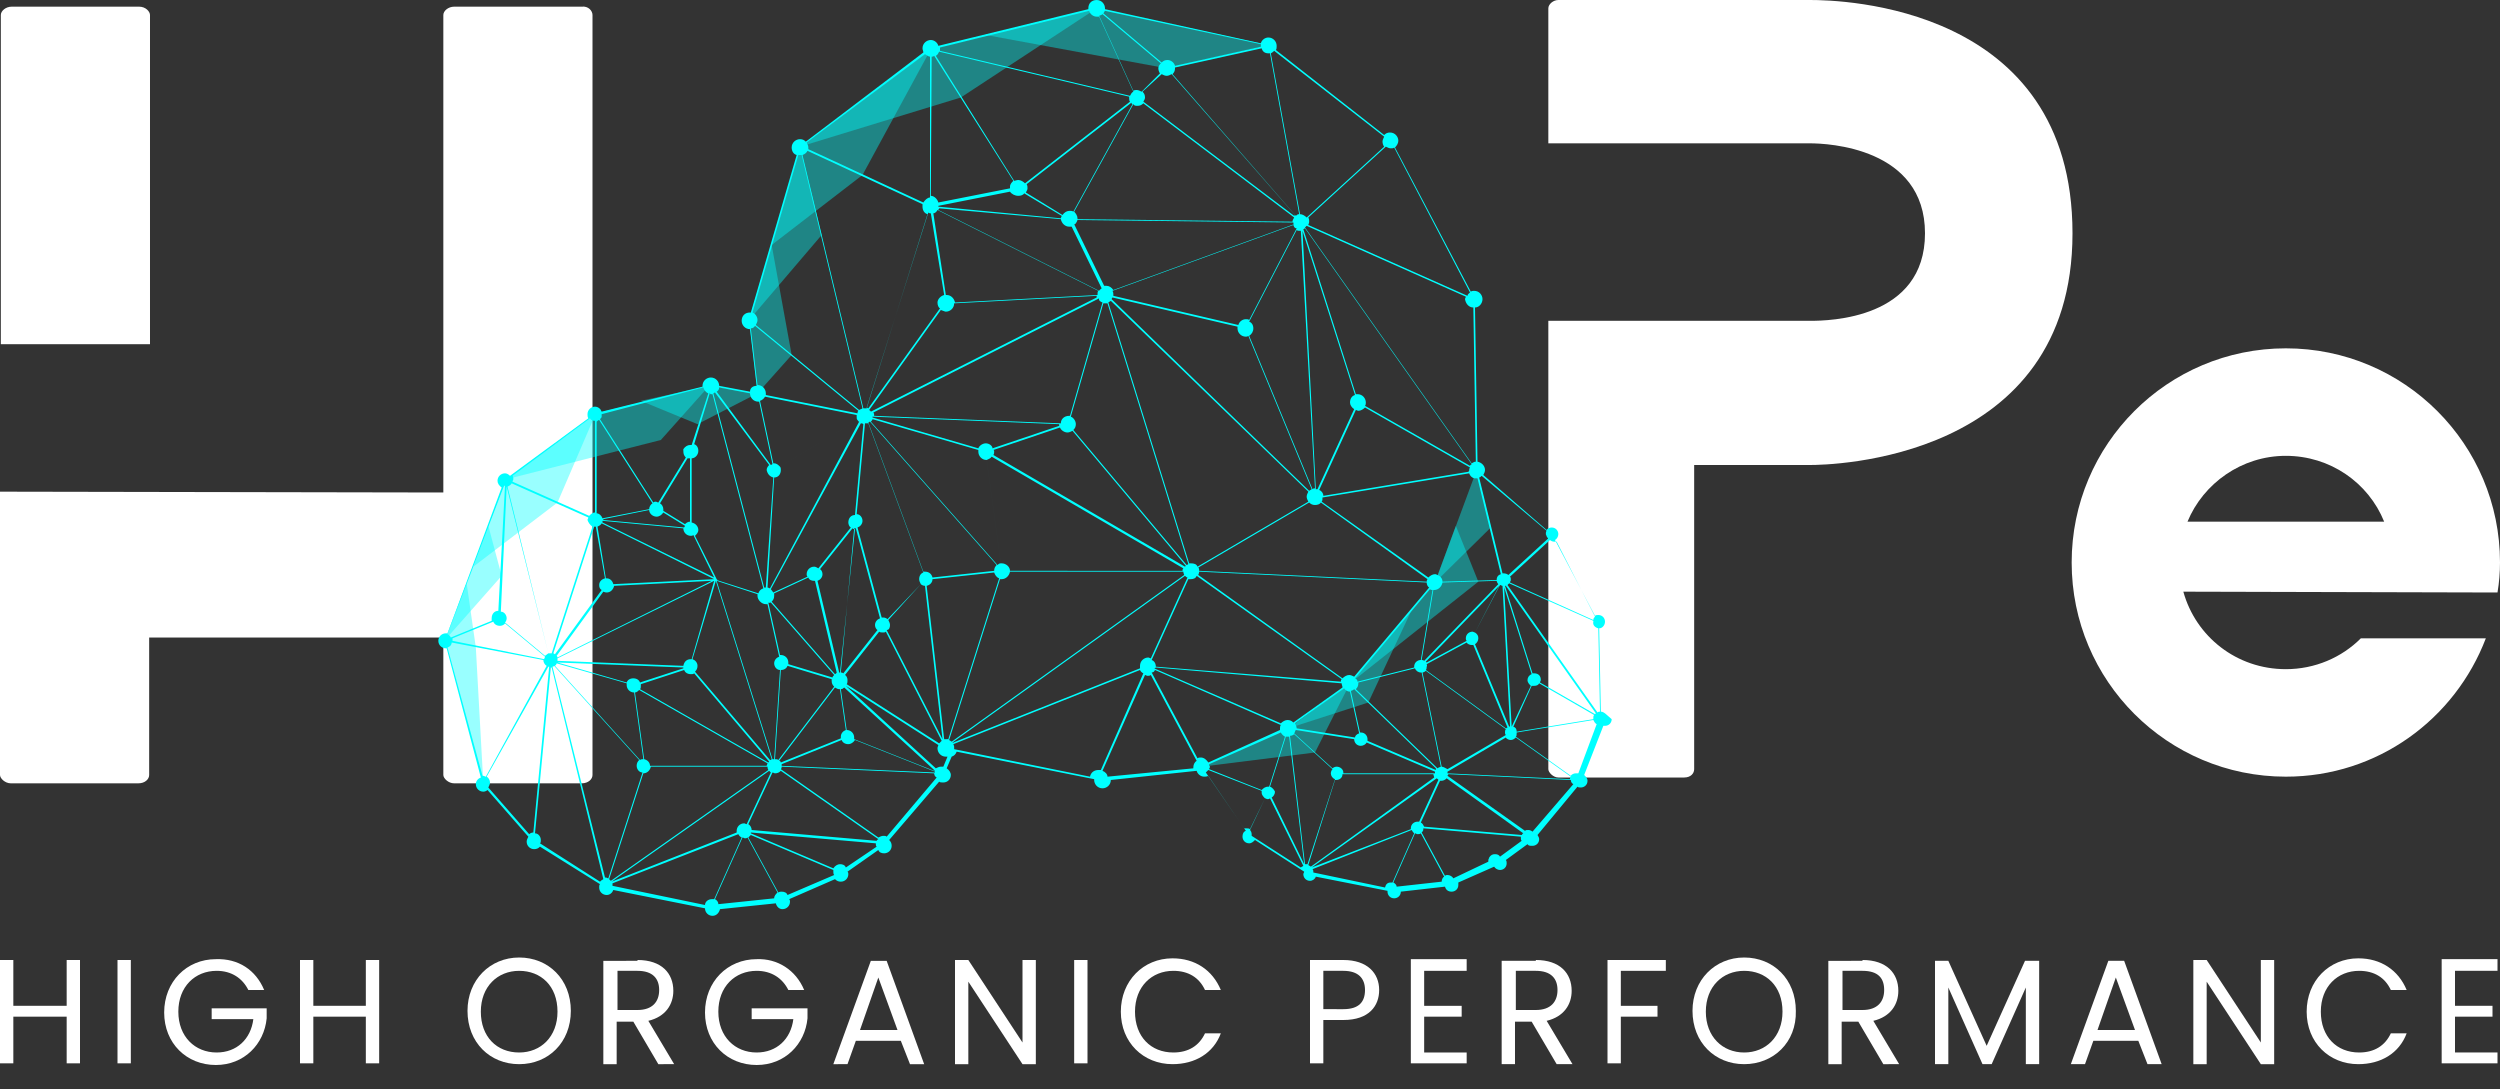 <svg xmlns="http://www.w3.org/2000/svg" xmlns:xlink="http://www.w3.org/1999/xlink" id="Layer_1" x="0px" y="0px" viewBox="0 0 300 130.7" style="enable-background:new 0 0 300 130.7;" xml:space="preserve"><rect x="0" y="0" width="300" height="130.7" fill="#333333" stroke="none"/><style type="text/css">	.st0{fill:#FFFFFF;}	.st1{opacity:0.4;fill:#00FFFF;}	.st2{fill:#00FFFF;}</style><g>	<path class="st0" d="M71.1,1.8V93c0,0.5-0.5,1-1.3,1H54.5c-0.7,0-1.3-0.6-1.3-1V76.5H17.9V93c0,0.5-0.5,1-1.3,1H1.3  c-0.7,0-1.3-0.6-1.3-1V59l53.2,0.1V56V38.6V1.8c0-0.5,0.6-1,1.3-1h15.3C70.6,0.7,71.1,1.3,71.1,1.8z M0.1,41.2V1.8  c0-0.5,0.6-1,1.3-1h15.3c0.8,0,1.3,0.6,1.3,1v36.9v2.6H0.1z"></path>	<path class="st0" d="M248.7,28c0,27.4-29.3,27.8-31.5,27.8h-13.9v36.5c0,0.5-0.4,1-1.2,1H187c-0.6,0-1.2-0.6-1.2-1V38.5h17.5h13.9  c2.3,0,13.8-0.2,13.8-10.5s-11.7-10.8-13.8-10.8h-13.9h-17.5V1c0-0.5,0.6-1,1.2-1h30.2C220.9,0,248.7,0.6,248.7,28z"></path>	<path class="st0" d="M299.7,71.1c0.2-1.2,0.3-2.4,0.3-3.6c0-14.2-11.5-25.7-25.7-25.7s-25.7,11.5-25.7,25.7  c0,14.2,11.5,25.7,25.7,25.7c11,0,20.3-6.9,24-16.6h-15c-2.3,2.3-5.5,3.7-9,3.7c-5.9,0-10.8-3.9-12.3-9.3L299.7,71.1z M274.3,54.7  c5.3,0,9.9,3.2,11.8,7.9h-23.6C264.4,58,269,54.7,274.3,54.7z"></path>	<g>		<path class="st0" d="M8,122H1.6v5.6H0v-12.4h1.6v5.5H8v-5.5h1.6v12.4H8V122z"></path>		<path class="st0" d="M14.1,115.2h1.6v12.4h-1.6V115.2z"></path>		<path class="st0" d="M31.7,118.8h-1.9c-0.7-1.4-2-2.3-3.8-2.3c-2.6,0-4.6,1.9-4.6,4.9c0,3,2,4.9,4.6,4.9c2.4,0,4.1-1.6,4.4-4h-5   v-1.3H32v1.2c-0.3,3.1-2.7,5.6-6.1,5.6c-3.5,0-6.2-2.6-6.2-6.3c0-3.7,2.7-6.4,6.2-6.4C28.6,115,30.7,116.4,31.7,118.8z"></path>		<path class="st0" d="M43.9,122h-6.3v5.6H36v-12.4h1.6v5.5h6.3v-5.5h1.6v12.4h-1.6V122z"></path>		<path class="st0" d="M62.3,127.7c-3.5,0-6.2-2.6-6.2-6.4c0-3.7,2.7-6.4,6.2-6.4c3.5,0,6.2,2.6,6.2,6.4   C68.5,125.1,65.8,127.7,62.3,127.7z M62.3,126.3c2.6,0,4.6-1.9,4.6-4.9c0-3.1-2-4.9-4.6-4.9c-2.6,0-4.6,1.9-4.6,4.9   C57.7,124.4,59.6,126.3,62.3,126.3z"></path>		<path class="st0" d="M76.5,115.2c2.9,0,4.3,1.6,4.3,3.7c0,1.6-0.9,3.1-3,3.6l3.1,5.2H79l-3-5.1h-2v5.1h-1.6v-12.4H76.5z    M76.5,116.5h-2.4v4.7h2.4c1.8,0,2.6-1,2.6-2.4C79.1,117.4,78.3,116.5,76.5,116.5z"></path>		<path class="st0" d="M96.5,118.8h-1.9c-0.7-1.4-2-2.3-3.8-2.3c-2.6,0-4.6,1.9-4.6,4.9c0,3,2,4.9,4.6,4.9c2.4,0,4.1-1.6,4.4-4h-5   v-1.3h6.7v1.2c-0.3,3.1-2.7,5.6-6.1,5.6c-3.5,0-6.2-2.6-6.2-6.3c0-3.7,2.7-6.4,6.2-6.4C93.3,115,95.5,116.4,96.5,118.8z"></path>		<path class="st0" d="M108.1,124.9h-5.4l-1,2.8H100l4.5-12.4h1.9l4.5,12.4h-1.7L108.1,124.9z M105.4,117.3l-2.2,6.3h4.5   L105.4,117.3z"></path>		<path class="st0" d="M124.3,115.2v12.5h-1.6l-6.5-9.9v9.9h-1.6v-12.5h1.6l6.5,9.9v-9.9H124.3z"></path>		<path class="st0" d="M128.9,115.2h1.6v12.4h-1.6V115.2z"></path>		<path class="st0" d="M140.7,115c2.7,0,4.8,1.4,5.8,3.8h-1.9c-0.7-1.5-2-2.3-3.8-2.3c-2.6,0-4.6,1.9-4.6,4.9c0,3,1.9,4.9,4.6,4.9   c1.8,0,3.1-0.8,3.8-2.3h1.9c-0.9,2.4-3.1,3.7-5.8,3.7c-3.5,0-6.2-2.6-6.2-6.3C134.5,117.7,137.2,115,140.7,115z"></path>		<path class="st0" d="M161.2,122.4h-2.4v5.2h-1.6v-12.4h4c2.9,0,4.3,1.6,4.3,3.6C165.5,120.7,164.3,122.4,161.2,122.4z    M161.2,121.1c1.9,0,2.6-0.9,2.6-2.3c0-1.4-0.8-2.3-2.6-2.3h-2.4v4.6H161.2z"></path>		<path class="st0" d="M176,116.5h-5.1v4.2h4.5v1.3h-4.5v4.3h5.1v1.3h-6.7v-12.5h6.7V116.5z"></path>		<path class="st0" d="M184.3,115.2c2.9,0,4.3,1.6,4.3,3.7c0,1.6-0.9,3.1-3,3.6l3.1,5.2h-1.9l-3-5.1h-2v5.1h-1.6v-12.4H184.3z    M184.3,116.5h-2.4v4.7h2.4c1.8,0,2.6-1,2.6-2.4C186.9,117.4,186.1,116.5,184.3,116.5z"></path>		<path class="st0" d="M192.9,115.2h7v1.3h-5.4v4.2h4.4v1.3h-4.4v5.6h-1.6V115.2z"></path>		<path class="st0" d="M209.3,127.7c-3.5,0-6.2-2.6-6.2-6.4c0-3.7,2.7-6.4,6.2-6.4c3.5,0,6.2,2.6,6.2,6.4   C215.6,125.1,212.8,127.7,209.3,127.7z M209.3,126.3c2.6,0,4.6-1.9,4.6-4.9c0-3.1-2-4.9-4.6-4.9c-2.6,0-4.6,1.9-4.6,4.9   C204.7,124.4,206.7,126.3,209.3,126.3z"></path>		<path class="st0" d="M223.5,115.2c2.9,0,4.3,1.6,4.3,3.7c0,1.6-0.9,3.1-3,3.6l3.1,5.2H226l-3-5.1h-2v5.1h-1.6v-12.4H223.5z    M223.5,116.5h-2.4v4.7h2.4c1.8,0,2.6-1,2.6-2.4C226.1,117.4,225.4,116.5,223.5,116.5z"></path>		<path class="st0" d="M232.1,115.3h1.7l4.6,10.2l4.6-10.2h1.7v12.4h-1.6v-9.2l-4.1,9.2h-1.1l-4.1-9.2v9.2h-1.6V115.3z"></path>		<path class="st0" d="M256.6,124.9h-5.4l-1,2.8h-1.7l4.5-12.4h1.9l4.5,12.4h-1.7L256.6,124.9z M253.9,117.3l-2.2,6.3h4.5   L253.9,117.3z"></path>		<path class="st0" d="M272.9,115.2v12.5h-1.6l-6.5-9.9v9.9h-1.6v-12.5h1.6l6.5,9.9v-9.9H272.9z"></path>		<path class="st0" d="M283,115c2.7,0,4.8,1.4,5.8,3.8h-1.9c-0.7-1.5-2-2.3-3.8-2.3c-2.6,0-4.6,1.9-4.6,4.9c0,3,1.9,4.9,4.6,4.9   c1.8,0,3.1-0.8,3.8-2.3h1.9c-0.9,2.4-3.1,3.7-5.8,3.7c-3.5,0-6.2-2.6-6.2-6.3C276.8,117.7,279.5,115,283,115z"></path>		<path class="st0" d="M299.7,116.5h-5.1v4.2h4.5v1.3h-4.5v4.3h5.1v1.3H293v-12.5h6.7V116.5z"></path>	</g>	<polygon class="st1" points="152.2,5.4 140,8.2 118.3,4.2 131.6,1  "></polygon>	<polygon class="st1" points="131.6,1 115.3,11.7 96,17.6 111.7,5.9  "></polygon>	<polygon class="st1" points="111.7,5.9 103.5,21 92.6,29.4 96,17.6  "></polygon>	<polygon class="st1" points="96,17.6 98.6,28.2 89.9,38.4  "></polygon>	<polygon class="st1" points="92.6,29.4 95,42.6 90.9,47.2 89.9,38.4  "></polygon>	<polygon class="st1" points="85.1,46.3 79.3,52.8 60.8,57.5 71.5,49.6  "></polygon>	<polygon class="st1" points="71.5,49.6 66.9,60.3 56.8,68 60.8,57.5  "></polygon>	<polygon class="st1" points="76.9,48.1 83.7,50.9 90.9,47.2 85.1,46.3  "></polygon>	<polygon class="st1" points="58.6,63.1 60.2,69.1 53.4,76.8  "></polygon>	<polygon class="st1" points="56,70 57.1,77.7 58,94 53.4,76.8  "></polygon>	<polygon class="st1" points="177.2,56.4 178.9,63.3 172.2,69.9  "></polygon>	<polygon class="st1" points="174.7,63.1 177.4,69.8 162,82 172.2,69.9  "></polygon>	<polygon class="st1" points="169.4,73.2 164.2,84.3 154.6,87.4 162,82  "></polygon>	<polygon class="st1" points="162,82 157.8,90.3 144.2,92 154.6,87.4  "></polygon>	<path class="st2" d="M192.1,85.4l-0.2-10c0.4,0,0.7-0.4,0.7-0.8c0-0.4-0.3-0.8-0.8-0.8c-0.1,0-0.3,0-0.4,0.1l-4.8-9.1  c0.2-0.1,0.4-0.4,0.4-0.7c0-0.4-0.3-0.8-0.8-0.8c-0.2,0-0.5,0.1-0.6,0.3L178,57c0.1-0.2,0.2-0.4,0.2-0.6c0-0.5-0.4-0.9-0.9-1  L177,36.9c0.5,0,0.9-0.5,0.9-1c0-0.5-0.4-1-1-1c-0.1,0-0.3,0-0.4,0.1l-9.1-17.3c0.2-0.2,0.4-0.5,0.4-0.8c0-0.5-0.4-1-1-1  c-0.3,0-0.5,0.1-0.7,0.3L153.1,6c0.1-0.1,0.1-0.3,0.1-0.5c0-0.5-0.4-1-1-1c-0.4,0-0.8,0.3-0.9,0.7l-18.7-4.1c0,0,0-0.1,0-0.1  c0-0.5-0.4-1-1-1s-1,0.4-1,1c0,0,0,0.1,0,0.1l-18,4.4c-0.1-0.4-0.5-0.7-0.9-0.7c-0.5,0-1,0.4-1,1c0,0.2,0.1,0.3,0.1,0.5L96.7,17  c-0.2-0.2-0.4-0.3-0.7-0.3c-0.5,0-1,0.4-1,1c0,0.4,0.2,0.8,0.6,0.9l-5.5,18.9c-0.1,0-0.1,0-0.1,0c-0.6,0-1,0.4-1,1c0,0.5,0.4,1,1,1  l0,0l0.8,6.8C90.3,46.3,90,46.6,90,47l-3.7-0.7c0,0,0,0,0,0c0-0.5-0.4-1-1-1c-0.5,0-1,0.4-1,1c0,0,0,0.1,0,0.1l-12.1,3  c-0.1-0.3-0.4-0.6-0.8-0.6c-0.5,0-0.9,0.4-0.9,0.9c0,0.2,0,0.3,0.1,0.5l-9.4,6.9c-0.2-0.2-0.4-0.3-0.6-0.3c-0.5,0-0.9,0.4-0.9,0.9  c0,0.3,0.2,0.6,0.5,0.8L53.7,76c-0.1,0-0.2,0-0.2,0c-0.5,0-0.9,0.4-0.9,0.9c0,0.5,0.4,0.9,0.9,0.9c0.1,0,0.1,0,0.1,0l4.1,15.5  c-0.3,0.1-0.6,0.4-0.6,0.8c0,0.5,0.4,0.9,0.9,0.9c0.2,0,0.4-0.1,0.5-0.2l4.9,5.6c-0.1,0.2-0.2,0.4-0.2,0.6c0,0.5,0.4,0.9,0.9,0.9  c0.3,0,0.5-0.1,0.7-0.3l7.2,4.5c-0.1,0.1-0.1,0.2-0.1,0.4c0,0.5,0.4,0.9,0.9,0.9c0.4,0,0.7-0.3,0.8-0.6l11,2.2c0,0,0,0,0,0  c0,0.5,0.4,0.9,0.9,0.9c0.5,0,0.8-0.4,0.9-0.8l6.7-0.7c0.1,0.4,0.4,0.7,0.8,0.7c0.5,0,0.9-0.4,0.9-0.9c0-0.1,0-0.2-0.1-0.3l5.5-2.4  c0.2,0.2,0.4,0.3,0.7,0.3c0.5,0,0.9-0.4,0.9-0.9c0-0.1,0-0.2-0.1-0.3l3.7-2.6c0.1,0.3,0.4,0.4,0.7,0.4c0.5,0,0.9-0.4,0.9-0.9  c0-0.3-0.1-0.5-0.3-0.7l6-7c0.1,0.1,0.3,0.1,0.5,0.1c0.5,0,0.9-0.4,0.9-0.9c0-0.3-0.2-0.6-0.5-0.8l0.6-1.4c0.3-0.1,0.5-0.3,0.6-0.6  l16.5,3.3c0,0,0,0,0,0.1c0,0.5,0.4,1,1,1c0.5,0,1-0.4,1-1l10.3-1.1c0.1,0.4,0.5,0.7,0.9,0.7c0.2,0,0.3,0,0.5-0.1l4.5,6.6  c-0.3,0.1-0.4,0.4-0.4,0.7c0,0.4,0.3,0.8,0.8,0.8c0.3,0,0.5-0.2,0.7-0.4l5.9,3.8c0,0.1-0.1,0.2-0.1,0.3c0,0.4,0.3,0.8,0.8,0.8  c0.3,0,0.6-0.2,0.7-0.5l8.6,1.7c0,0,0,0.1,0,0.1c0,0.4,0.3,0.8,0.8,0.8c0.4,0,0.8-0.3,0.8-0.8c0,0,0,0,0,0l5.3-0.6  c0.1,0.4,0.4,0.6,0.8,0.6c0.4,0,0.8-0.3,0.8-0.8c0-0.1,0-0.2,0-0.3l4.3-1.9c0.1,0.2,0.4,0.4,0.7,0.4c0.4,0,0.8-0.3,0.8-0.8  c0-0.1,0-0.3-0.1-0.4l2.6-1.9c0.1,0.2,0.3,0.2,0.6,0.2c0.4,0,0.8-0.3,0.8-0.8c0-0.2-0.1-0.3-0.2-0.5l4.8-5.8  c0.1,0.1,0.2,0.1,0.4,0.1c0.4,0,0.8-0.3,0.8-0.8c0-0.3-0.2-0.5-0.4-0.7l2.3-5.9c0.1,0,0.1,0,0.2,0c0.4,0,0.8-0.3,0.8-0.8  C192.8,85.8,192.5,85.4,192.1,85.4z M188.4,93.5l-14.7-0.7c0-0.1,0-0.2,0-0.2l7-4.1c0.1,0.2,0.4,0.3,0.6,0.3c0.2,0,0.4-0.1,0.6-0.3  l6.6,4.7C188.4,93.2,188.4,93.3,188.4,93.5z M182.6,100.2l-11.7-1c-0.1-0.2-0.2-0.4-0.4-0.5l2.3-5c0.1,0,0.1,0,0.1,0  c0.3,0,0.5-0.1,0.7-0.3l9.2,6.6C182.7,100,182.7,100.1,182.6,100.2z M93.8,91.9c0-0.1,0-0.1,0-0.2l7.2-2.9c0.1,0.3,0.4,0.5,0.8,0.5  c0.3,0,0.6-0.2,0.8-0.5l9.6,3.8c0,0,0,0.1,0,0.1L93.8,91.9z M105.2,100.9l-15-1.3c0-0.3-0.2-0.6-0.4-0.7l2.9-6.2  c0.1,0,0.2,0.1,0.3,0.1c0.3,0,0.5-0.1,0.7-0.3l11.7,8.2C105.2,100.8,105.2,100.9,105.2,100.9z M64,99.9c-0.2,0-0.4,0.1-0.5,0.2  l-4.9-5.6c0.1-0.2,0.2-0.4,0.2-0.6c0-0.3-0.2-0.6-0.4-0.7L65.8,80c0,0,0.1,0,0.1,0L64,99.9C64,99.9,64,99.9,64,99.9z M54.3,76.9  C54.3,76.9,54.3,76.9,54.3,76.9c0-0.2,0-0.3,0-0.3l4.9-2c0.1,0.3,0.4,0.5,0.8,0.5c0.2,0,0.5-0.1,0.6-0.3l4.8,4  c0,0.1-0.1,0.2-0.1,0.3L54.3,76.9z M91.8,47.6l11,2.2c0,0.1,0,0.1,0,0.2c0,0.2,0,0.3,0.1,0.4l-9.3,5.6c-0.2-0.2-0.4-0.4-0.7-0.4  c0,0-0.1,0-0.1,0l-1.6-7.5C91.5,48,91.7,47.8,91.8,47.6z M96.9,18.1l13.8,6.4c0,0.1,0,0.2,0,0.3c0,0.4,0.2,0.8,0.6,0.9L104,49  c-0.1,0-0.1,0-0.2,0c0,0-0.1,0-0.2,0l-7.3-30.4C96.6,18.5,96.8,18.3,96.9,18.1z M132.3,1.7l7,5.9C139.1,7.8,139,8,139,8.2  c0,0.2,0.1,0.5,0.2,0.6L137,11c-0.2-0.1-0.4-0.2-0.6-0.2c-0.1,0-0.3,0-0.4,0.1l-4.1-9C132.1,1.8,132.2,1.8,132.3,1.7z M152.2,6.4  c0.1,0,0.1,0,0.2,0l3.5,19.3c-0.2,0-0.3,0.1-0.4,0.2L140.7,8.9c0.2-0.2,0.3-0.4,0.3-0.7c0,0,0-0.1,0-0.1l10.4-2.3  C151.5,6.2,151.8,6.4,152.2,6.4z M176.8,36.9l0.3,18.5c-0.2,0-0.3,0.1-0.5,0.2l-20-28.3c0.1-0.1,0.1-0.1,0.2-0.2l19.1,8.5  c0,0.1-0.1,0.2-0.1,0.3C175.9,36.5,176.3,36.9,176.8,36.9z M191.8,75.4l0.2,10c-0.1,0-0.2,0-0.3,0.1l-10.8-15.3  c0.1-0.1,0.1-0.1,0.2-0.2l10.1,4.5c0,0,0,0.1,0,0.1C191.1,75,191.4,75.3,191.8,75.4z M157.3,104c-0.1-0.1-0.2-0.1-0.3-0.2l3.2-10.2  c0.1,0,0.1,0,0.1,0c0.5,0,0.8-0.3,0.8-0.7h10.9c0,0.1,0.1,0.3,0.1,0.4L157.3,104z M114.2,89c-0.1-0.1-0.2-0.1-0.3-0.2l6.1-19.3  c0.1,0,0.1,0,0.2,0c0.5,0,0.9-0.4,1-0.9H142c0,0.2,0.1,0.3,0.1,0.4L114.2,89z M100.9,88.4c0,0.1,0,0.2,0,0.2l-7.2,2.9  c0-0.1-0.1-0.2-0.2-0.2l6.7-8.8c0.2,0.1,0.3,0.2,0.5,0.2c0,0,0,0,0.1,0l0.7,4.9C101.2,87.7,100.9,88,100.9,88.4z M73.1,105.5  l4.1-12.7l0,0c0.4,0,0.8-0.3,0.9-0.8h14c0,0.1,0,0.2,0.1,0.4l-18.9,13.3C73.2,105.6,73.2,105.6,73.1,105.5z M71.9,50.4l6.4,10  c-0.2,0.1-0.4,0.4-0.4,0.7l-5.6,1.1c-0.1-0.3-0.4-0.6-0.7-0.6l0-11C71.7,50.5,71.8,50.4,71.9,50.4z M92.9,57.3  c0.5,0,0.8-0.4,0.8-0.9c0-0.1,0-0.3-0.1-0.4l9.3-5.6c0.1,0.1,0.1,0.2,0.2,0.2L92.4,70.6c-0.1,0-0.2-0.1-0.3-0.1L92.9,57.3z   M139.4,8.9c0.2,0.1,0.4,0.2,0.6,0.2c0.2,0,0.4-0.1,0.6-0.2l14.8,16.9c0,0,0,0-0.1,0.1l-18.1-13.7c0.1-0.2,0.2-0.3,0.2-0.5  c0-0.3-0.1-0.5-0.3-0.7L139.4,8.9z M179.6,69.7c0,0.1,0.1,0.3,0.2,0.4l-8.9,9.2c-0.1-0.1-0.2-0.1-0.3-0.1l1.4-8.4l0.1,0  c0.5,0,0.9-0.4,1-0.9L179.6,69.7z M161.2,92.7c0-0.4-0.4-0.7-0.8-0.7c-0.2,0-0.4,0.1-0.5,0.2l-4.6-4.2c0.1-0.1,0.1-0.3,0.2-0.4  l7,1.1c0,0,0,0,0,0c0,0.4,0.3,0.8,0.8,0.8c0.3,0,0.6-0.2,0.7-0.4l8.2,3.5c0,0.1,0,0.1,0,0.2H161.2z M121.2,68.5  c0-0.5-0.5-0.9-1-0.9c0,0,0,0-0.1,0l-1.7-12.4c0.2-0.1,0.5-0.2,0.6-0.4l23,13.4c-0.1,0.1-0.1,0.2-0.1,0.3H121.2z M113.5,88.7  c-0.1,0-0.2,0-0.2,0l-2.1-18.4c0.4-0.1,0.7-0.4,0.7-0.8c0,0,0,0,0,0l7.4-0.8c0.1,0.3,0.3,0.6,0.6,0.7l-6.1,19.3  C113.7,88.7,113.6,88.7,113.5,88.7z M106.5,74.3c-0.1-0.1-0.3-0.2-0.5-0.2c-0.1,0-0.1,0-0.2,0l-2.9-10.8c0.3-0.1,0.6-0.4,0.6-0.8  c0-0.4-0.3-0.8-0.7-0.8l1-10.9l0.1,0c0.1,0,0.2,0,0.3,0l6.6,17.9c-0.3,0.1-0.5,0.4-0.5,0.8c0,0.2,0.1,0.4,0.2,0.6L106.5,74.3z   M78,91.9c0-0.4-0.3-0.7-0.7-0.8l-1.1-8c0.2,0,0.4-0.2,0.5-0.3l15.4,8.8c0,0.1-0.1,0.2-0.1,0.3H78z M77.9,61.2  c0,0.4,0.4,0.8,0.9,0.8c0.3,0,0.6-0.2,0.8-0.5l2.6,1.6c0,0.1-0.1,0.1-0.1,0.2l-9.7-0.9l0,0c0,0,0-0.1,0-0.1L77.9,61.2z M72.2,62.8  l13.5,6.7l0,0l-12.1,0.6c-0.1-0.4-0.4-0.7-0.8-0.7c0,0,0,0-0.1,0l-1-6.2C71.9,63.1,72.1,63,72.2,62.8z M76.9,82.1l5.2-1.7  c0.1,0.3,0.4,0.5,0.8,0.5c0.2,0,0.3,0,0.4-0.1l9,10.6c0,0-0.1,0.1-0.1,0.1l-15.4-8.8c0.1-0.1,0.1-0.2,0.1-0.4  C76.9,82.2,76.9,82.1,76.9,82.1z M66.9,79.3c0,0,0-0.1,0-0.1c0-0.1,0-0.1,0-0.2l18.8-9.3l0,0L83,79.1c0,0-0.1,0-0.1,0  c-0.5,0-0.8,0.3-0.9,0.8L66.9,79.3z M92.4,91.2l-9-10.6c0.2-0.2,0.3-0.4,0.3-0.7c0-0.4-0.3-0.7-0.6-0.8l2.8-9.4l6.7,21.4  C92.5,91.2,92.5,91.2,92.4,91.2z M72.8,71.1c0.5,0,0.8-0.4,0.9-0.8l11.7-0.6l-18.5,9.2c0-0.1-0.1-0.2-0.1-0.2l5.6-7.7  C72.4,71,72.6,71.1,72.8,71.1z M66.9,79.5L82,80.1c0,0,0,0.1,0,0.1l-5.2,1.7c-0.1-0.3-0.4-0.5-0.8-0.5c-0.4,0-0.7,0.2-0.8,0.5  L66.9,79.5C66.9,79.5,66.9,79.5,66.9,79.5z M93,91.1l0.7-10.7c0.4,0,0.7-0.2,0.8-0.5l5.3,1.6c0,0.1,0,0.1,0,0.2  c0,0.3,0.1,0.5,0.3,0.7l-6.7,8.8C93.3,91.1,93.2,91.1,93,91.1z M127.3,26.3c0.1,0.5,0.5,0.9,1,0.9c0.1,0,0.2,0,0.3,0l3.6,7.4  c-0.1,0.1-0.3,0.2-0.3,0.3l-19.3-9.7c0-0.1,0.1-0.1,0.1-0.2L127.3,26.3z M136.5,12.7c0.3,0,0.5-0.1,0.7-0.3l18.1,13.7  c-0.1,0.2-0.2,0.3-0.2,0.5c0,0,0,0,0,0l-25.8-0.3c0,0,0,0,0-0.1c0-0.3-0.2-0.6-0.4-0.8l7.1-12.9C136.1,12.7,136.3,12.7,136.5,12.7z   M176.3,56.6l-17.5,2.9c0-0.3-0.2-0.6-0.5-0.7l4.4-9.6c0.1,0,0.2,0.1,0.3,0.1c0.3,0,0.6-0.2,0.8-0.4l12.6,7.2  c-0.1,0.1-0.1,0.3-0.1,0.4C176.2,56.5,176.2,56.6,176.3,56.6z M179.9,70.3l-2.9,5.6c-0.1,0-0.2-0.1-0.3-0.1c-0.4,0-0.8,0.3-0.8,0.8  c0,0.1,0,0.2,0.1,0.3l-4.8,2.6c0,0,0,0-0.1-0.1L179.9,70.3z M170.5,79.2c-0.4,0-0.8,0.3-0.8,0.8c0,0,0,0.1,0,0.1l-6.8,1.7  c0-0.2-0.1-0.3-0.3-0.4l9-10.7c0.1,0.1,0.2,0.1,0.3,0.1L170.5,79.2L170.5,79.2z M172.3,92.4l-8.2-3.5c0-0.1,0-0.2,0-0.2  c0-0.4-0.3-0.8-0.8-0.8c0,0-0.1,0-0.1,0l-1.1-5c0.1,0,0.3-0.1,0.4-0.2l9.8,9.5C172.3,92.3,172.3,92.4,172.3,92.4z M171.2,69.8  l-27.3-1.3c0-0.1,0-0.3-0.1-0.4l13.3-7.8c0.2,0.2,0.4,0.3,0.7,0.3c0.3,0,0.6-0.1,0.7-0.3l12.8,9.2  C171.3,69.5,171.2,69.6,171.2,69.8z M111,68.6c-0.1,0-0.2,0-0.2,0l-6.6-17.9c0.1,0,0.1-0.1,0.2-0.1l15.2,17.2  c-0.2,0.2-0.3,0.4-0.3,0.7c0,0,0,0,0,0l-7.4,0.8C111.8,68.9,111.5,68.6,111,68.6z M129.3,26.4l25.9,0.3c0,0.1,0,0.2,0.1,0.2  l-21.7,7.9c-0.2-0.3-0.5-0.5-0.8-0.5c-0.1,0-0.2,0-0.3,0l-3.6-7.4C129,27,129.2,26.7,129.3,26.4z M118.3,53.2  c-0.4,0-0.8,0.3-0.9,0.6l-12.7-3.7c0,0,0-0.1,0-0.1l22.4,0.9c0,0.1,0,0.1,0,0.2l-8,2.7C119.1,53.5,118.7,53.2,118.3,53.2z   M128.5,50l3.9-13.6c0.1,0,0.1,0,0.2,0c0.1,0,0.2,0,0.3,0l9.7,31.3c-0.1,0-0.1,0.1-0.2,0.1l-13.6-16.2c0.2-0.2,0.3-0.4,0.3-0.7  C129.1,50.5,128.8,50.1,128.5,50z M155.6,27.4l-5.7,11c-0.1-0.1-0.2-0.1-0.4-0.1c-0.4,0-0.8,0.3-0.9,0.7l-15-3.5c0,0,0-0.1,0-0.2  c0-0.1,0-0.2-0.1-0.4l21.7-7.9C155.3,27.3,155.4,27.4,155.6,27.4z M157.1,58.9l-23.7-23c0-0.1,0.1-0.2,0.1-0.2l15,3.5  c0,0,0,0.1,0,0.2c0,0.5,0.4,1,1,1c0.1,0,0.2,0,0.3-0.1l7.6,18.4C157.3,58.8,157.2,58.8,157.1,58.9z M142.9,67.6c-0.1,0-0.1,0-0.2,0  L133,36.3c0.1-0.1,0.2-0.1,0.3-0.2L157,59c-0.1,0.2-0.2,0.4-0.2,0.6c0,0.2,0.1,0.4,0.2,0.6L143.7,68  C143.6,67.7,143.3,67.6,142.9,67.6z M157.8,58.6c-0.1,0-0.2,0-0.3,0.1l-7.6-18.4c0.3-0.2,0.5-0.5,0.5-0.9c0-0.4-0.2-0.7-0.5-0.8  l5.7-11c0.1,0.1,0.2,0.1,0.4,0.1l0.1,0L157.8,58.6L157.8,58.6z M132.3,36.3l-3.9,13.6c-0.1,0-0.1,0-0.1,0c-0.6,0-1,0.4-1,0.9  l-22.4-0.9c0-0.1,0-0.3-0.1-0.4l27.1-13.7C131.8,36,132,36.2,132.3,36.3z M119.7,67.8l-15.2-17.2c0.1-0.1,0.2-0.2,0.2-0.3l12.7,3.7  c0,0.1,0,0.1,0,0.2c0,0.5,0.4,1,1,1c0,0,0,0,0,0l1.7,12.4C119.9,67.6,119.8,67.7,119.7,67.8z M119.2,54l8-2.7  c0.1,0.3,0.5,0.6,0.9,0.6c0.2,0,0.4-0.1,0.6-0.2l13.6,16.2c0,0-0.1,0.1-0.1,0.1l-23-13.4c0.1-0.1,0.1-0.3,0.1-0.4  C119.3,54.1,119.3,54,119.2,54z M162.5,49.1l-4.4,9.6c-0.1,0-0.1,0-0.2,0l-1.6-31l6.3,19.7c-0.4,0.1-0.6,0.5-0.6,0.9  C162,48.6,162.2,48.9,162.5,49.1z M112.5,25.2l19.3,9.7c-0.1,0.1-0.1,0.3-0.1,0.5l-17.1,0.9c-0.1-0.5-0.5-0.9-1-0.9  c0,0-0.1,0-0.1,0l-1.5-9.8C112.2,25.6,112.4,25.4,112.5,25.2z M113.5,37.4c0.5,0,1-0.4,1-1l17.1-0.9c0,0.1,0,0.1,0,0.2l-27.1,13.7  c0-0.1-0.1-0.1-0.2-0.2l8.6-12C113.2,37.3,113.4,37.4,113.5,37.4z M103.6,50.9l-1,10.9c-0.5,0-0.8,0.4-0.8,0.9  c0,0.2,0.1,0.5,0.3,0.6l-3.9,4.9C98,68.1,97.9,68,97.7,68c-0.5,0-0.9,0.4-0.9,0.9c0,0.1,0,0.2,0.1,0.3l-4.1,1.9  c-0.1-0.1-0.2-0.3-0.3-0.4l10.8-19.9C103.4,50.8,103.5,50.8,103.6,50.9z M100.2,80.9l-7.6-8.7c0.2-0.2,0.3-0.4,0.3-0.7  c0-0.1,0-0.2,0-0.3l4.1-1.9c0.1,0.3,0.4,0.4,0.7,0.4c0,0,0.1,0,0.1,0l2.6,11C100.4,80.8,100.3,80.8,100.2,80.9z M92.5,72.3l7.6,8.7  c-0.1,0.1-0.2,0.2-0.2,0.3l-5.3-1.6c0-0.1,0-0.1,0-0.2c0-0.5-0.4-0.9-0.9-0.9c0,0-0.1,0-0.1,0l-1.4-6.3  C92.3,72.4,92.4,72.3,92.5,72.3z M100.8,80.7c-0.1,0-0.1,0-0.1,0l-2.6-11c0.3-0.1,0.6-0.4,0.6-0.8c0-0.2-0.1-0.5-0.3-0.6l3.9-4.9  c0.1,0.1,0.2,0.1,0.3,0.1L100.8,80.7L100.8,80.7z M143.9,68.6l27.3,1.3c0,0.2,0.1,0.5,0.3,0.6l-9,10.7c-0.2-0.1-0.4-0.2-0.6-0.2  c-0.3,0-0.6,0.2-0.8,0.4L143.8,69C143.8,68.9,143.9,68.8,143.9,68.6z M162,83L162,83l1.1,5c-0.3,0.1-0.5,0.3-0.5,0.5l-7-1.1  c0-0.2-0.1-0.4-0.2-0.6l5.9-4.2C161.4,82.8,161.7,83,162,83z M172.5,92.2l-9.8-9.5c0.2-0.2,0.3-0.4,0.3-0.7c0,0,0-0.1,0-0.1  l6.8-1.7c0.1,0.3,0.4,0.5,0.7,0.5l0.1,0l2.3,11.3C172.7,92.1,172.6,92.1,172.5,92.2z M171.2,79.7l4.8-2.6c0.1,0.2,0.4,0.3,0.6,0.3  c0.1,0,0.2,0,0.2,0l4.1,9.9c-0.1,0-0.1,0.1-0.2,0.1l-9.6-7c0.1-0.1,0.1-0.3,0.1-0.4C171.3,79.9,171.2,79.8,171.2,79.7z M181.1,87.2  l-4.1-9.9c0.2-0.1,0.4-0.4,0.4-0.7c0-0.3-0.1-0.5-0.4-0.7l3-5.7c0.1,0,0.2,0.1,0.3,0.1l0.9,16.8C181.2,87.2,181.1,87.2,181.1,87.2z   M172.2,68.9c-0.3,0-0.6,0.2-0.8,0.4l-12.8-9.1c0.1-0.1,0.1-0.3,0.1-0.5l17.6-2.9c0.1,0.3,0.3,0.5,0.6,0.6l-4.4,11.6  C172.3,68.9,172.3,68.9,172.2,68.9z M176.4,55.9l-12.6-7.2c0.1-0.1,0.1-0.3,0.1-0.4c0-0.5-0.4-1-1-1c-0.1,0-0.2,0-0.2,0l-6.3-19.8  c0.1,0,0.1-0.1,0.2-0.1l20,28.3C176.5,55.8,176.4,55.8,176.4,55.9z M135.9,12.5l-7.1,12.9c-0.1-0.1-0.3-0.1-0.4-0.1  c-0.4,0-0.7,0.2-0.9,0.5l-4.4-2.7c0.1-0.2,0.2-0.3,0.2-0.5c0-0.2,0-0.3-0.1-0.5l12.6-9.8C135.7,12.4,135.8,12.4,135.9,12.5z   M122.2,23.5c0.3,0,0.6-0.1,0.7-0.3l4.5,2.7c0,0.1-0.1,0.2-0.1,0.3l-14.7-1.4c0,0,0-0.1,0-0.1c0,0,0,0,0,0l8.6-1.7  C121.4,23.3,121.8,23.5,122.2,23.5z M111.7,25.6C111.7,25.6,111.8,25.6,111.7,25.6l1.6,9.8c-0.4,0.1-0.8,0.5-0.8,0.9  c0,0.3,0.1,0.6,0.3,0.7l-8.6,12c-0.1,0-0.1-0.1-0.2-0.1l7.4-23.4C111.5,25.6,111.6,25.6,111.7,25.6z M91.9,72.5c0,0,0.1,0,0.2,0  l1.4,6.3c-0.3,0.1-0.6,0.4-0.6,0.8c0,0.4,0.3,0.8,0.7,0.8l-0.7,10.7c-0.1,0-0.1,0-0.2,0L86,69.7l4.9,1.6c0,0.1,0,0.1,0,0.2  C90.9,72,91.4,72.5,91.9,72.5z M72.3,62.7c0-0.1,0-0.1,0-0.2l9.7,0.9c0,0,0,0,0,0c0,0.5,0.4,0.9,0.9,0.9c0.1,0,0.2,0,0.3-0.1  l2.5,5.1L72.3,62.7z M82.8,55v7.6c-0.3,0-0.5,0.2-0.6,0.3l-2.6-1.6c0-0.1,0-0.2,0-0.2c0-0.3-0.2-0.6-0.4-0.7l3.3-5.4  C82.6,55,82.7,55,82.8,55z M71.5,63.2C71.5,63.2,71.5,63.2,71.5,63.2l1.1,6.2c-0.4,0.1-0.7,0.4-0.7,0.8c0,0.3,0.1,0.5,0.3,0.6  l-5.6,7.7c-0.1,0-0.1-0.1-0.2-0.1l4.9-15.2C71.4,63.2,71.4,63.2,71.5,63.2z M66.8,79.6l8.4,2.4c0,0.1,0,0.1,0,0.2  c0,0.5,0.4,0.9,0.9,0.9l0,0l1.1,8l0,0c-0.1,0-0.3,0-0.4,0.1L66.6,79.9C66.7,79.8,66.8,79.7,66.8,79.6z M100.9,80.7l1.6-17.3l0,0  c0.1,0,0.1,0,0.2,0l2.9,10.8c-0.3,0.1-0.6,0.4-0.6,0.8c0,0.2,0.1,0.5,0.3,0.6l-4.1,5.2C101.2,80.8,101.1,80.7,100.9,80.7z   M106.8,75c0-0.2-0.1-0.4-0.2-0.6l3.9-4.3c0.1,0.1,0.3,0.2,0.5,0.2l0,0l2.1,18.4l0,0l-6.7-13.1C106.7,75.6,106.8,75.3,106.8,75z   M142.9,69.5c0.3,0,0.6-0.1,0.7-0.4l17.4,12.4c-0.1,0.1-0.1,0.2-0.1,0.3L138.7,80c0,0,0,0,0,0c0-0.4-0.2-0.7-0.5-0.8l4.4-9.7  C142.7,69.5,142.8,69.5,142.9,69.5z M138.7,80.1l22.3,1.9c0,0.2,0.1,0.3,0.1,0.5l-5.9,4.2c-0.2-0.2-0.4-0.3-0.7-0.3  c-0.3,0-0.6,0.2-0.8,0.4l-15.2-6.6C138.6,80.2,138.6,80.2,138.7,80.1z M155.3,88.1l4.6,4.2c-0.1,0.1-0.2,0.3-0.2,0.5  c0,0.3,0.2,0.6,0.5,0.7l-3.3,10.2l-0.1,0c0,0-0.1,0-0.2,0l-1.8-15.4C155,88.3,155.2,88.2,155.3,88.1z M173,92l-2.3-11.3  c0.1,0,0.3-0.1,0.4-0.2l9.6,7c-0.1,0.1-0.1,0.3-0.1,0.4c0,0.1,0,0.2,0.1,0.3l-7,4.1C173.5,92.2,173.2,92,173,92z M181.4,87.2  l-0.9-16.7l3.3,10.4c-0.3,0.1-0.5,0.4-0.5,0.7c0,0.3,0.2,0.5,0.4,0.7l-2.3,4.9C181.5,87.2,181.4,87.2,181.4,87.2z M184.1,80.8  c-0.1,0-0.1,0-0.2,0l-3.3-10.5c0,0,0.1,0,0.1,0l10.8,15.3c0,0-0.1,0.1-0.1,0.1l-6.6-3.8c0-0.1,0.1-0.2,0.1-0.3  C184.9,81.1,184.6,80.8,184.1,80.8z M179.6,69.6L179.6,69.6l-6.5,0.2c0-0.4-0.3-0.7-0.6-0.8l4.4-11.6c0.1,0,0.1,0,0.2,0  c0,0,0.1,0,0.2,0l2.8,11.5C179.8,69,179.6,69.2,179.6,69.6z M135.6,12.2L123,22c-0.2-0.2-0.5-0.4-0.8-0.4c-0.2,0-0.4,0.1-0.5,0.1  l-9.4-15c0.2-0.1,0.3-0.3,0.4-0.5l22.8,5.4c0,0.1,0,0.1,0,0.2C135.5,11.9,135.5,12.1,135.6,12.2z M111.8,6.8c0.1,0,0.2,0,0.3-0.1  l9.5,15c-0.2,0.2-0.4,0.4-0.4,0.7c0,0.1,0,0.1,0,0.2l-8.6,1.7c-0.1-0.4-0.5-0.8-0.9-0.8L111.8,6.8L111.8,6.8z M92.8,57.3l-0.9,13.2  l0,0c-0.1,0-0.1,0-0.2,0l-6.1-23.3c0.1,0,0.1-0.1,0.2-0.1l6.5,8.7c-0.2,0.2-0.3,0.4-0.3,0.6C92.1,56.9,92.4,57.2,92.8,57.3z   M85.3,47.3c0.1,0,0.1,0,0.2,0l6.1,23.3c-0.3,0.1-0.5,0.3-0.6,0.6l-5-1.6l0,0l0.1,0l-0.1-0.1l-2.6-5.2c0.2-0.2,0.4-0.4,0.4-0.7  c0-0.4-0.3-0.8-0.8-0.9V55c0.4,0,0.8-0.4,0.8-0.9c0-0.4-0.2-0.7-0.5-0.8l1.9-6.2C85.2,47.2,85.2,47.3,85.3,47.3z M82.3,54.9  L79,60.3c-0.1,0-0.2-0.1-0.3-0.1c-0.1,0-0.2,0-0.3,0.1l-6.4-10c0.1-0.1,0.2-0.2,0.2-0.3l9.8,3.9c0,0.1,0,0.2,0,0.2  C82,54.5,82.1,54.7,82.3,54.9z M71.1,63.2l-4.9,15.2c-0.1,0-0.1,0-0.2,0c-0.1,0-0.1,0-0.2,0l-4.9-20c0.2-0.1,0.4-0.2,0.5-0.4  l9.2,4.1c0,0.1-0.1,0.2-0.1,0.3C70.6,62.7,70.8,63,71.1,63.2z M60.8,58.4C60.8,58.4,60.9,58.4,60.8,58.4l5,20  c-0.1,0.1-0.3,0.2-0.4,0.3l-4.8-4c0.1-0.1,0.2-0.3,0.2-0.5c0-0.4-0.3-0.8-0.7-0.8L60.8,58.4z M66.5,79.9l10.2,11.3  c-0.2,0.2-0.3,0.4-0.3,0.7c0,0.4,0.3,0.8,0.7,0.8l-4.1,12.7c-0.1,0-0.2-0.1-0.3-0.1c0,0-0.1,0-0.1,0L66.3,80  C66.4,80,66.4,80,66.5,79.9z M73.4,105.8l18.9-13.3c0.1,0.1,0.1,0.1,0.2,0.2l-2.9,6.2c-0.1,0-0.2-0.1-0.3-0.1  c-0.5,0-0.9,0.4-0.9,0.9c0,0.1,0,0.2,0,0.2L73.4,105.8C73.4,105.8,73.4,105.8,73.4,105.8z M112.1,92.5l-9.6-3.8c0-0.1,0-0.2,0-0.2  c0-0.5-0.4-0.9-0.9-0.9l0,0l-0.7-4.9c0.2,0,0.3-0.1,0.4-0.2l10.8,9.9C112.2,92.4,112.2,92.4,112.1,92.5z M101.4,81l4.1-5.2  c0.1,0.1,0.3,0.1,0.5,0.1c0.1,0,0.2,0,0.3-0.1l6.7,13.1c-0.1,0.1-0.2,0.2-0.3,0.3l-11.1-7.1c0.1-0.1,0.1-0.3,0.1-0.5  C101.7,81.4,101.6,81.1,101.4,81z M114.3,89.1l27.9-20c0.1,0.1,0.2,0.2,0.3,0.2l-4.4,9.7c-0.1,0-0.2-0.1-0.3-0.1c-0.5,0-1,0.4-1,1  c0,0.1,0,0.2,0,0.3l-22.4,8.9C114.4,89.2,114.3,89.1,114.3,89.1z M138.6,80.4l15.1,6.6c-0.1,0.1-0.1,0.3-0.1,0.4c0,0.1,0,0.2,0,0.2  l-8.6,3.9c-0.2-0.3-0.5-0.6-0.9-0.6c-0.1,0-0.3,0-0.4,0.1l-5.5-10.3C138.4,80.7,138.5,80.6,138.6,80.4z M145.1,91.7l8.6-3.8  c0.1,0.2,0.3,0.4,0.5,0.5l-1.9,6c-0.1,0-0.1,0-0.1,0c-0.4,0-0.6,0.2-0.8,0.4l-6.3-2.5c0-0.1,0.1-0.2,0.1-0.3  C145.1,91.9,145.1,91.8,145.1,91.7z M152.4,94.4l1.9-6c0.1,0,0.2,0,0.3,0l0.1,0l1.8,15.3l-3.9-8c0.2-0.1,0.4-0.4,0.4-0.7  C152.9,94.8,152.7,94.5,152.4,94.4z M157.4,104.1l15-10.7c0.1,0.1,0.2,0.1,0.2,0.2l-2.3,5c-0.1,0-0.1,0-0.2,0  c-0.4,0-0.8,0.3-0.8,0.8c0,0,0,0,0,0.1L157.4,104.1C157.4,104.1,157.4,104.1,157.4,104.1z M181.6,87.2l2.2-4.9c0.1,0,0.2,0,0.3,0  c0.3,0,0.5-0.1,0.6-0.3l6.6,3.8c-0.1,0.1-0.1,0.2-0.1,0.4c0,0,0,0,0,0.1l-9.2,1.5C182,87.5,181.9,87.3,181.6,87.2z M191.4,74  c-0.1,0.1-0.2,0.2-0.2,0.4l-10-4.5c0-0.1,0.1-0.2,0.1-0.3c0-0.2,0-0.3-0.1-0.4l4.8-4.4c0.1,0.1,0.3,0.2,0.5,0.2c0.1,0,0.2,0,0.3,0  L191.4,74z M185.8,64.6l-4.8,4.4c-0.1-0.1-0.3-0.2-0.6-0.2c0,0-0.1,0-0.1,0l-2.8-11.5c0.1,0,0.2-0.1,0.3-0.2l7.8,6.6  c-0.1,0.1-0.1,0.2-0.1,0.4C185.6,64.3,185.6,64.5,185.8,64.6z M176.4,35.1c-0.1,0.1-0.3,0.2-0.3,0.4L157,27c0-0.1,0.1-0.2,0.1-0.4  c0-0.2,0-0.3-0.1-0.5l9.3-8.5c0.2,0.1,0.4,0.2,0.6,0.2c0.2,0,0.3,0,0.4-0.1L176.4,35.1z M166.1,16.4c-0.1,0.2-0.2,0.4-0.2,0.6  c0,0.2,0.1,0.5,0.2,0.6l-9.3,8.5c-0.2-0.2-0.5-0.4-0.8-0.4l-3.5-19.3c0.2-0.1,0.3-0.2,0.4-0.3L166.1,16.4z M151.3,5.3  c0,0,0,0.1,0,0.1c0,0.1,0,0.1,0,0.2l-10.3,2.3c-0.1-0.4-0.5-0.7-0.9-0.7c-0.3,0-0.5,0.1-0.7,0.3l-7-5.9c0.1-0.1,0.1-0.2,0.2-0.3  L151.3,5.3z M130.7,1.3c0.1,0.4,0.5,0.7,0.9,0.7c0.1,0,0.2,0,0.3,0l4.1,9c-0.2,0.1-0.3,0.3-0.4,0.5l-22.8-5.4c0-0.1,0-0.1,0-0.2  c0-0.1,0-0.1,0-0.2L130.7,1.3z M111.6,6.8l0,16.9c-0.3,0-0.6,0.3-0.8,0.6L97,17.9c0-0.1,0-0.2,0-0.2c0-0.2-0.1-0.4-0.2-0.6L111,6.5  C111.2,6.6,111.4,6.8,111.6,6.8z M95.8,18.6c0.1,0,0.2,0,0.2,0c0.1,0,0.1,0,0.2,0l7.3,30.4c-0.1,0.1-0.3,0.1-0.4,0.2L90.7,39  c0.1-0.2,0.2-0.4,0.2-0.6c0-0.4-0.3-0.8-0.6-0.9L95.8,18.6z M90.1,39.4c0.2,0,0.4-0.1,0.5-0.3L103,49.3c-0.1,0.1-0.1,0.2-0.1,0.3  l-11-2.2c0-0.1,0-0.2,0-0.2c0-0.5-0.4-1-1-1c0,0,0,0,0,0L90.1,39.4z M90,47.2c0,0.5,0.4,1,1,1c0,0,0.1,0,0.1,0l1.6,7.5  c-0.1,0-0.1,0.1-0.2,0.1L86,47c0.2-0.1,0.3-0.3,0.3-0.5L90,47.2z M84.4,46.5c0.1,0.3,0.3,0.6,0.6,0.7L83,53.4c-0.1,0-0.1,0-0.2,0  c-0.3,0-0.6,0.2-0.8,0.5l-9.8-3.9c0-0.1,0-0.2,0-0.2c0,0,0-0.1,0-0.1L84.4,46.5z M70.8,50.2c0.1,0.2,0.3,0.3,0.6,0.3l0,11  c-0.3,0-0.5,0.2-0.7,0.4l-9.2-4.1c0-0.1,0.1-0.2,0.1-0.3c0-0.2,0-0.3-0.1-0.4L70.8,50.2z M60.5,58.3c0,0,0.1,0,0.1,0l-0.8,15  c-0.5,0-0.8,0.4-0.8,0.9c0,0.1,0,0.2,0,0.3l-4.9,2c-0.1-0.2-0.2-0.3-0.4-0.4L60.5,58.3z M53.7,77.7c0.3-0.1,0.5-0.3,0.5-0.6l11,2.1  c0,0.3,0.2,0.6,0.4,0.7l-7.3,13.3c-0.1,0-0.2-0.1-0.3-0.1c-0.1,0-0.1,0-0.1,0L53.7,77.7z M64.8,101.2c0.1-0.1,0.1-0.2,0.1-0.4  c0-0.4-0.3-0.8-0.7-0.8l1.9-19.9c0,0,0,0,0,0c0,0,0.1,0,0.1,0l6.2,25.4c-0.2,0.1-0.3,0.2-0.4,0.3L64.8,101.2z M73.5,106.3  C73.5,106.3,73.5,106.3,73.5,106.3c0-0.2,0-0.3,0-0.3l15.1-5.9c0.1,0.2,0.2,0.3,0.4,0.4l-3.3,7.4c-0.1,0-0.2,0-0.3,0  c-0.4,0-0.8,0.3-0.8,0.7L73.5,106.3z M86.2,108.5c0-0.3-0.2-0.5-0.4-0.6l3.3-7.4c0.1,0,0.2,0.1,0.3,0.1c0.1,0,0.2,0,0.3-0.1  l3.6,6.6c-0.2,0.2-0.4,0.4-0.4,0.7c0,0,0,0,0,0L86.2,108.5z M94.5,107.4c-0.1-0.3-0.4-0.4-0.7-0.4c-0.1,0-0.3,0-0.4,0.1l-3.6-6.6  c0.1-0.1,0.2-0.2,0.3-0.3l9.9,4.2c0,0.1,0,0.2,0,0.2c0,0.1,0,0.3,0.1,0.4L94.5,107.4z M101.5,104.1c-0.1-0.3-0.4-0.4-0.7-0.4  c-0.3,0-0.6,0.2-0.8,0.5l-9.9-4.2c0,0,0-0.1,0-0.1l15,1.3c0,0,0,0.1,0,0.1c0,0.1,0,0.2,0.1,0.3L101.5,104.1z M106.4,100.4  c-0.1-0.1-0.2-0.1-0.4-0.1c-0.2,0-0.4,0.1-0.6,0.2l-11.7-8.2c0.1-0.1,0.1-0.2,0.1-0.3l18.3,0.8c0,0.2,0.1,0.4,0.3,0.5L106.4,100.4z   M113.2,92c-0.1,0-0.2,0-0.3,0c-0.2,0-0.4,0.1-0.6,0.2l-10.8-9.9c0,0,0,0,0,0l11.1,7.1c0,0.1-0.1,0.2-0.1,0.4c0,0.5,0.4,1,1,1  c0.1,0,0.1,0,0.2,0L113.2,92z M114.5,89.9c0-0.1,0-0.1,0-0.2c0-0.1,0-0.2-0.1-0.4l22.4-8.9c0.1,0.2,0.2,0.3,0.4,0.4l-5.1,11.6  c-0.1,0-0.2,0-0.3,0c-0.5,0-0.9,0.3-1,0.8L114.5,89.9z M132.9,93.2c0-0.3-0.3-0.6-0.6-0.7l5.1-11.5c0.1,0,0.2,0.1,0.3,0.1  c0.1,0,0.3,0,0.4-0.1l5.5,10.3c-0.3,0.2-0.4,0.5-0.4,0.8c0,0,0,0.1,0,0.1L132.9,93.2z M144.7,92.7c0.1-0.1,0.2-0.2,0.3-0.3l6.4,2.5  c0,0.1,0,0.1,0,0.2c0,0.3,0.2,0.5,0.4,0.7l-1.8,3.7c-0.1-0.1-0.3-0.1-0.5-0.1c-0.1,0-0.1,0-0.2,0L144.7,92.7z M150.2,100.3  c0-0.1,0-0.2,0-0.2c0-0.2-0.1-0.4-0.2-0.5l1.8-3.8c0.1,0,0.2,0.1,0.3,0.1c0.1,0,0.2,0,0.3-0.1l4,8.1c-0.1,0.1-0.2,0.1-0.3,0.2  L150.2,100.3z M157.6,104.7c0,0,0-0.1,0-0.1c0-0.1,0-0.2-0.1-0.3l11.9-4.7c0.1,0.2,0.2,0.3,0.3,0.4l-2.6,5.9c-0.1,0-0.2,0-0.2,0  c-0.4,0-0.6,0.2-0.7,0.6L157.6,104.7z M167.6,106.4c0-0.2-0.2-0.4-0.4-0.5l2.6-5.9c0.1,0,0.2,0.1,0.3,0.1c0.1,0,0.3,0,0.4-0.1  l2.8,5.2c-0.2,0.1-0.3,0.4-0.3,0.6c0,0,0,0,0,0L167.6,106.4z M174.4,105.4c-0.1-0.2-0.4-0.4-0.7-0.4c-0.1,0-0.2,0-0.3,0.1l-2.8-5.2  c0.1-0.1,0.2-0.2,0.2-0.4l7.9,3.4c0,0.1-0.1,0.2-0.1,0.3c0,0.1,0,0.2,0,0.2L174.4,105.4z M180,102.8c-0.1-0.2-0.3-0.3-0.6-0.3  c-0.3,0-0.5,0.1-0.7,0.4l-7.9-3.4c0,0,0-0.1,0-0.1c0,0,0,0,0,0l11.7,1c0,0,0,0.1,0,0.1c0,0.2,0,0.3,0.1,0.4L180,102.8z M183.9,99.8  c-0.1-0.1-0.3-0.2-0.5-0.2c-0.2,0-0.3,0-0.4,0.1l-9.3-6.6c0-0.1,0.1-0.1,0.1-0.2l14.7,0.7c0,0.2,0.1,0.4,0.3,0.5L183.9,99.8z   M189.4,92.8c-0.1,0-0.2,0-0.3,0c-0.2,0-0.5,0.1-0.6,0.3l-6.6-4.7c0.1-0.1,0.1-0.2,0.1-0.4c0,0,0,0,0-0.1l9.2-1.5  c0.1,0.2,0.2,0.4,0.4,0.5L189.4,92.8z"></path></g></svg>